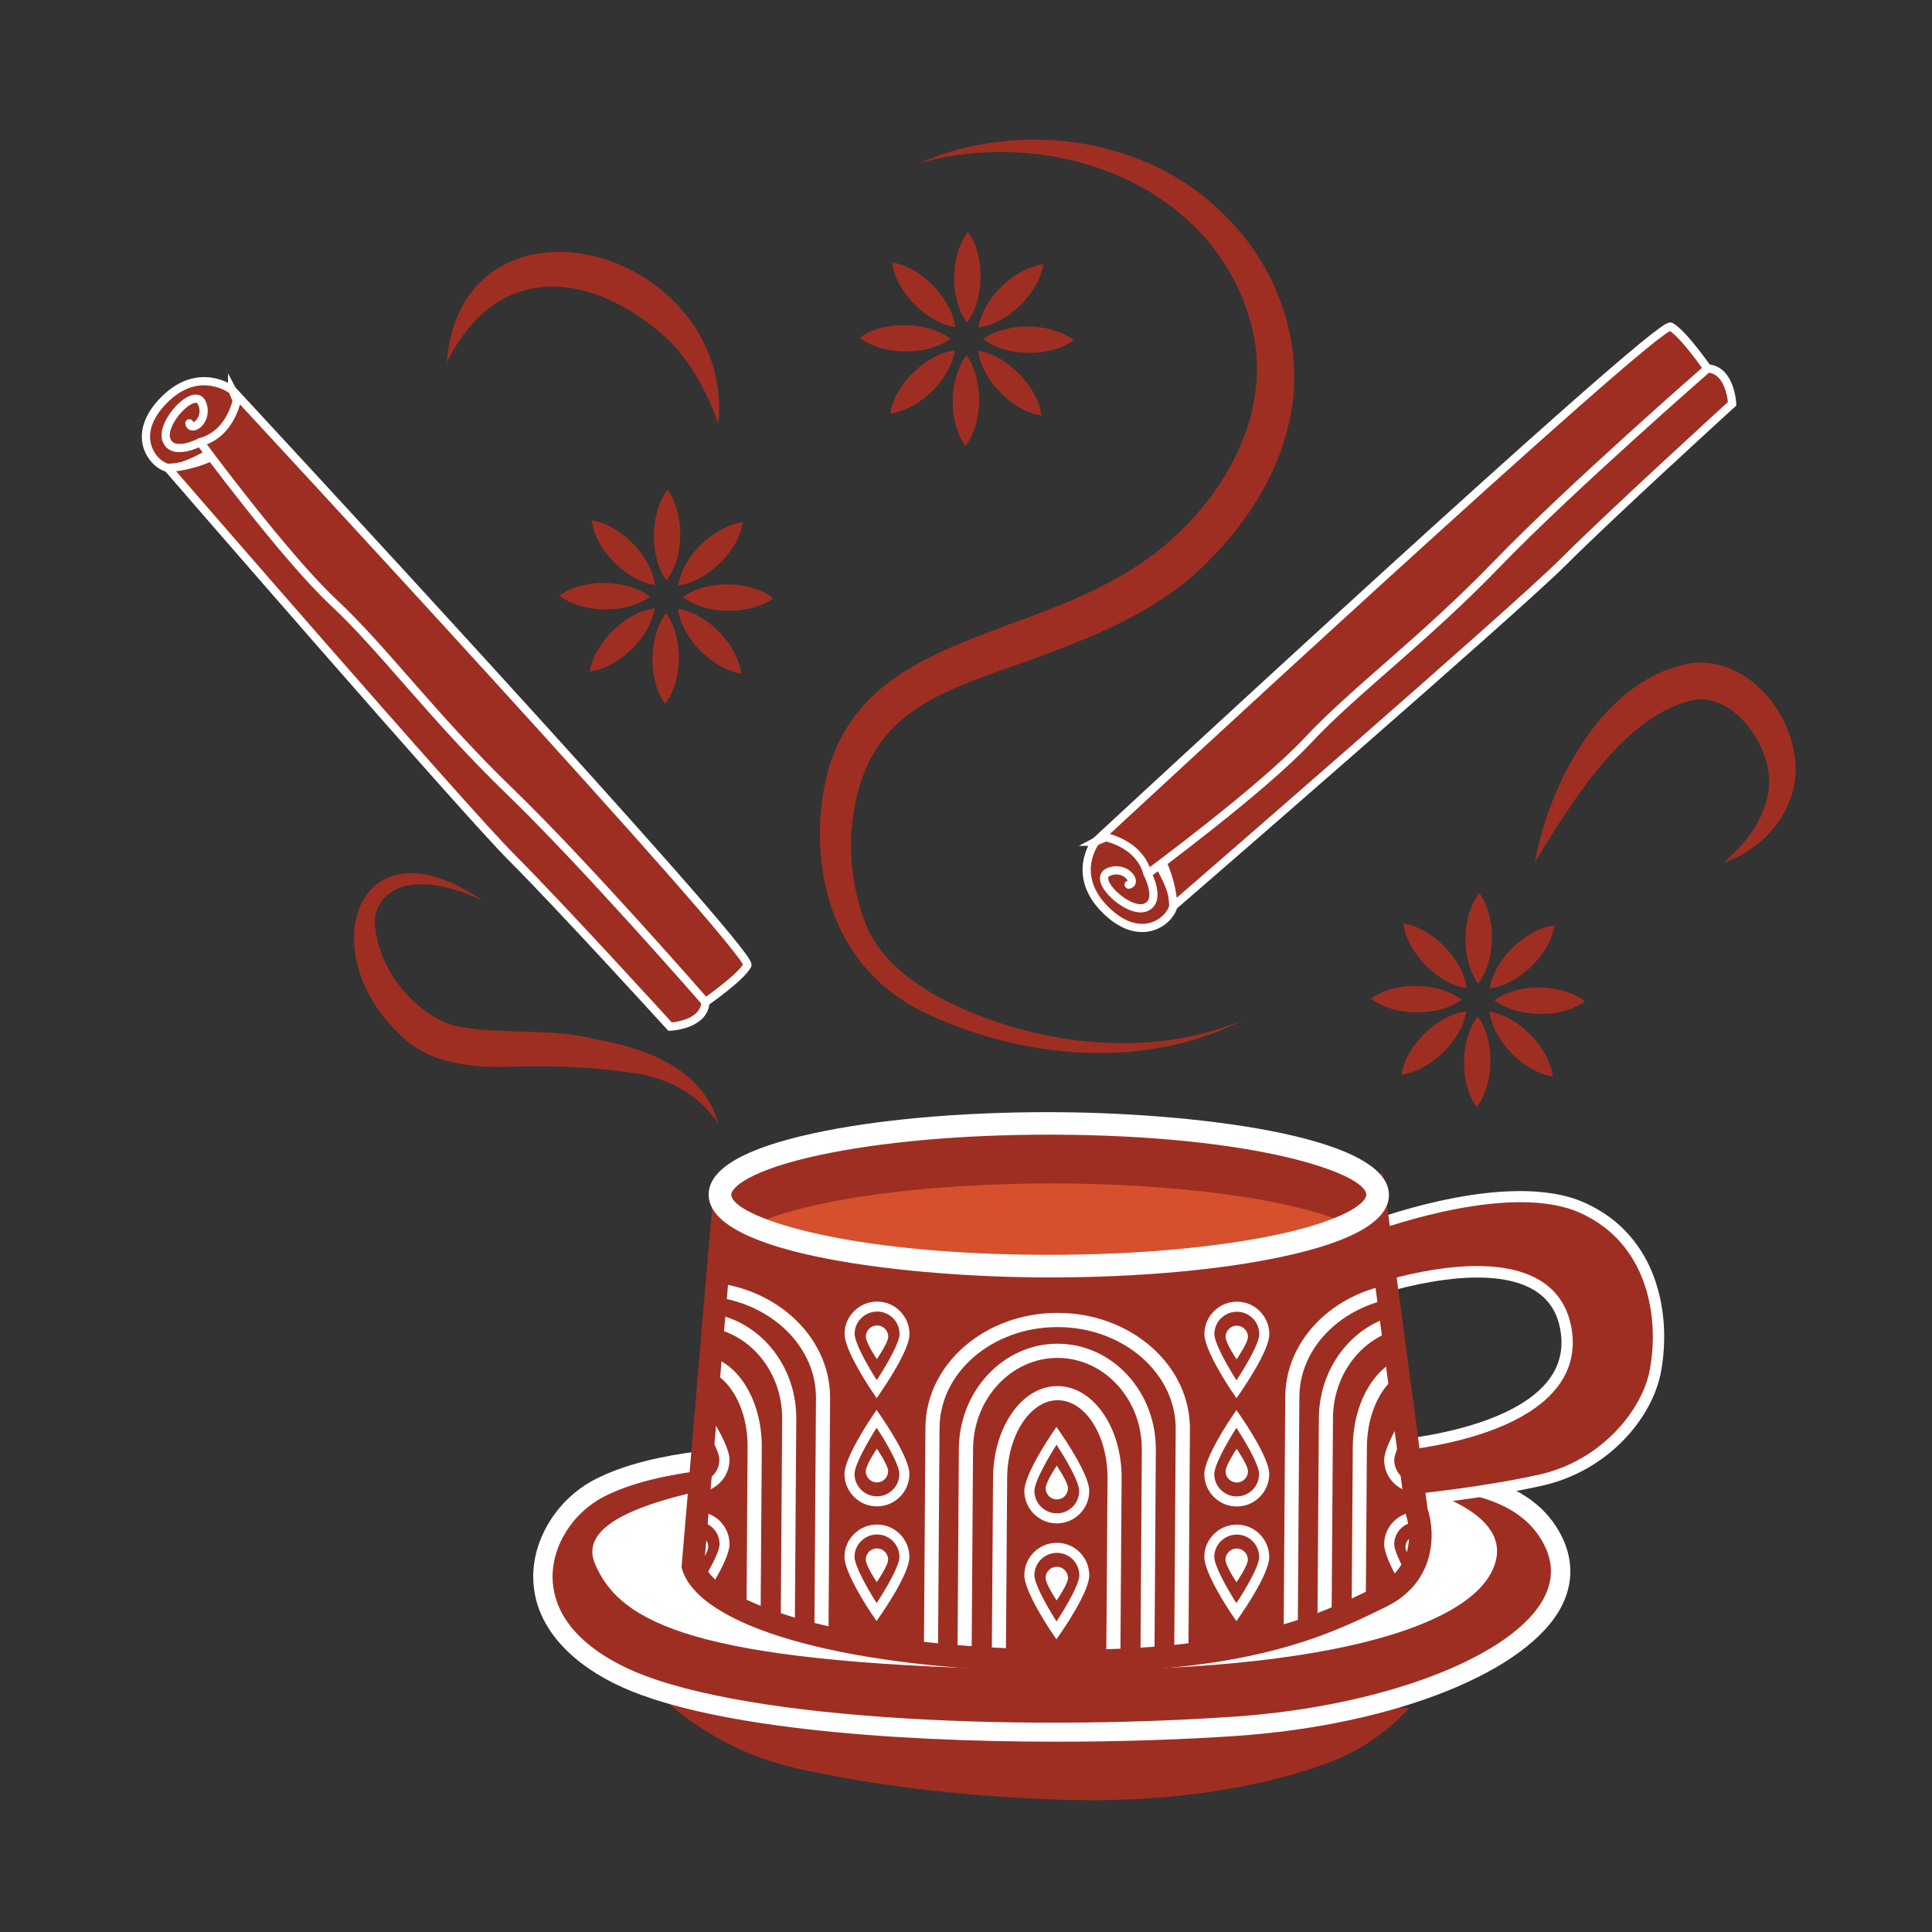 <svg viewBox="0 0 200 200" xmlns:xlink="http://www.w3.org/1999/xlink" xmlns="http://www.w3.org/2000/svg" data-name="Layer 1" id="Layer_1">
  <rect x="0" y="0" width="200" height="200" fill="#333333" stroke="none"/>
  <defs>
    <style>
      .cls-1, .cls-2, .cls-3 {
        fill: none;
      }

      .cls-4 {
        fill: #9f2e22;
      }

      .cls-5 {
        clip-path: url(#clippath-1);
      }

      .cls-2, .cls-3 {
        stroke: #fff;
        stroke-miterlimit: 10;
        stroke-width: .85px;
      }

      .cls-6 {
        fill: #fff;
      }

      .cls-7 {
        fill: #d6502e;
      }

      .cls-3 {
        stroke-linecap: round;
      }

      .cls-8 {
        clip-path: url(#clippath);
      }
    </style>
    <clipPath id="clippath">
      <path d="M71.72,162.11c1.45,4.77,13.86,9.21,35.44,9.78,21.58.58,29.97-3.74,35.78-6.58,5.81-2.84,3.69-8.86,3.69-8.86l-4.35-32.6s-5.15,5.56-31.31,6.46c-26.17.9-36-6.49-36-6.49l-3.26,38.28Z" class="cls-1"></path>
    </clipPath>
    <clipPath id="clippath-1">
      <path d="M74.53,123.67c0,4.08,15.24,7.39,34.04,7.4,18.8,0,34.04-3.3,34.05-7.38,0-4.08-15.24-7.39-34.04-7.4-18.8,0-34.04,3.3-34.05,7.38" class="cls-1"></path>
    </clipPath>
  </defs>
  <g>
    <path d="M159.41,102.23c-1.9-.02-3.6.49-4.71,1.31,1.09.84,2.78,1.4,4.68,1.42,1.9.02,3.6-.49,4.7-1.31-1.09-.85-2.77-1.4-4.67-1.42" class="cls-4"></path>
    <path d="M156.62,98.07c-1.36,1.32-2.19,2.89-2.4,4.26,1.37-.18,2.95-.98,4.31-2.3,1.36-1.33,2.2-2.89,2.4-4.25-1.37.17-2.95.97-4.31,2.3" class="cls-4"></path>
    <path d="M151.71,97.11c-.02,1.9.49,3.6,1.31,4.71.85-1.09,1.4-2.78,1.42-4.68.02-1.9-.49-3.6-1.31-4.7-.85,1.09-1.4,2.77-1.42,4.67" class="cls-4"></path>
    <path d="M147.56,99.9c1.33,1.36,2.89,2.2,4.26,2.4-.17-1.37-.97-2.95-2.3-4.31-1.32-1.36-2.89-2.2-4.25-2.4.17,1.37.97,2.96,2.3,4.31" class="cls-4"></path>
    <path d="M146.6,104.8c1.9.02,3.6-.49,4.71-1.31-1.09-.85-2.78-1.4-4.68-1.42-1.9-.02-3.6.49-4.71,1.31,1.09.85,2.78,1.4,4.68,1.42" class="cls-4"></path>
    <path d="M149.39,108.95c1.36-1.32,2.2-2.89,2.4-4.26-1.37.17-2.95.97-4.31,2.3-1.36,1.32-2.19,2.89-2.4,4.25,1.37-.17,2.96-.97,4.31-2.3" class="cls-4"></path>
    <path d="M154.29,109.92c.02-1.9-.49-3.6-1.31-4.71-.85,1.09-1.4,2.78-1.42,4.67-.02,1.9.49,3.6,1.31,4.71.85-1.09,1.4-2.78,1.42-4.68" class="cls-4"></path>
    <path d="M158.45,107.13c-1.33-1.36-2.89-2.2-4.26-2.4.17,1.37.97,2.95,2.3,4.31,1.33,1.36,2.89,2.19,4.26,2.4-.17-1.37-.97-2.96-2.3-4.31" class="cls-4"></path>
  </g>
  <g>
    <path d="M106.48,33.8c-1.9-.02-3.6.49-4.71,1.31,1.09.84,2.78,1.4,4.68,1.42,1.9.02,3.6-.49,4.7-1.31-1.09-.85-2.77-1.4-4.67-1.42" class="cls-4"></path>
    <path d="M103.69,29.65c-1.36,1.32-2.19,2.89-2.4,4.26,1.37-.18,2.95-.98,4.31-2.3,1.36-1.33,2.2-2.89,2.4-4.25-1.37.17-2.95.97-4.31,2.3" class="cls-4"></path>
    <path d="M98.78,28.68c-.02,1.9.49,3.6,1.31,4.71.85-1.09,1.4-2.78,1.42-4.68.02-1.9-.49-3.6-1.31-4.7-.85,1.09-1.4,2.77-1.42,4.67" class="cls-4"></path>
    <path d="M94.63,31.47c1.33,1.36,2.89,2.2,4.26,2.4-.17-1.37-.97-2.95-2.3-4.31-1.32-1.36-2.89-2.2-4.25-2.4.17,1.37.97,2.96,2.3,4.31" class="cls-4"></path>
    <path d="M93.67,36.38c1.9.02,3.6-.49,4.71-1.31-1.09-.85-2.78-1.4-4.68-1.42-1.9-.02-3.6.49-4.71,1.31,1.09.85,2.78,1.4,4.68,1.42" class="cls-4"></path>
    <path d="M96.45,40.53c1.36-1.32,2.2-2.89,2.4-4.26-1.37.17-2.95.97-4.31,2.3-1.36,1.32-2.19,2.89-2.4,4.25,1.37-.17,2.96-.97,4.31-2.3" class="cls-4"></path>
    <path d="M101.36,41.49c.02-1.9-.49-3.6-1.31-4.71-.85,1.09-1.4,2.78-1.42,4.67-.02,1.9.49,3.6,1.31,4.71.85-1.09,1.4-2.78,1.42-4.68" class="cls-4"></path>
    <path d="M105.51,38.71c-1.33-1.36-2.89-2.2-4.26-2.4.17,1.37.97,2.95,2.3,4.31,1.33,1.36,2.89,2.19,4.26,2.4-.17-1.37-.97-2.96-2.3-4.31" class="cls-4"></path>
  </g>
  <g>
    <path d="M75.39,60.5c-1.9-.02-3.6.49-4.71,1.31,1.09.84,2.78,1.4,4.68,1.42,1.9.02,3.6-.49,4.7-1.31-1.09-.85-2.77-1.4-4.67-1.42" class="cls-4"></path>
    <path d="M72.6,56.35c-1.36,1.32-2.19,2.89-2.4,4.26,1.37-.18,2.95-.98,4.31-2.3,1.36-1.33,2.2-2.89,2.4-4.25-1.37.17-2.95.97-4.31,2.3" class="cls-4"></path>
    <path d="M67.69,55.38c-.02,1.9.49,3.6,1.31,4.71.85-1.09,1.4-2.78,1.42-4.68.02-1.9-.49-3.6-1.31-4.7-.85,1.09-1.4,2.77-1.42,4.67" class="cls-4"></path>
    <path d="M63.54,58.17c1.33,1.36,2.89,2.2,4.26,2.4-.17-1.37-.97-2.95-2.3-4.31-1.32-1.36-2.89-2.2-4.25-2.4.17,1.37.97,2.96,2.3,4.31" class="cls-4"></path>
    <path d="M62.58,63.08c1.9.02,3.6-.49,4.71-1.31-1.09-.85-2.78-1.4-4.68-1.42-1.9-.02-3.6.49-4.71,1.31,1.09.85,2.78,1.4,4.68,1.42" class="cls-4"></path>
    <path d="M65.37,67.23c1.36-1.32,2.2-2.89,2.4-4.26-1.37.17-2.95.97-4.31,2.3-1.36,1.32-2.19,2.89-2.4,4.25,1.37-.17,2.96-.97,4.31-2.3" class="cls-4"></path>
    <path d="M70.27,68.19c.02-1.9-.49-3.6-1.31-4.71-.85,1.09-1.4,2.78-1.42,4.67-.02,1.9.49,3.6,1.31,4.71.85-1.09,1.4-2.78,1.42-4.68" class="cls-4"></path>
    <path d="M74.43,65.41c-.17-.18-.35-.35-.54-.51-1.2-1.06-2.54-1.71-3.72-1.89.17,1.37.97,2.95,2.3,4.31,1.33,1.36,2.89,2.19,4.26,2.4-.17-1.37-.97-2.96-2.3-4.31" class="cls-4"></path>
  </g>
  <path d="M145.89,176.81h0c-2.33,2.55-5.24,4.51-8.48,5.7-5.41,1.99-14.75,4.28-28.34,3.77-12.01-.45-20.95-1.94-26.79-3.27-4.94-1.13-9.51-3.51-13.3-6.87l76.91.67Z" class="cls-4"></path>
  <path d="M129.72,155.51s23.93-6.99,30.47,2.99c6.54,9.98-11.52,18.79-32.4,20.21-20.88,1.42-51.8.63-63.76-5.33-11.96-5.96-8.23-16.07-2.03-19.31,6.21-3.24,16.48-3.23,16.48-3.23l51.23,4.68Z" class="cls-4"></path>
  <path d="M109.35,180.3c-17.22,0-36.65-1.48-45.76-6.03-5.37-2.68-8.36-6.58-8.39-10.98-.04-4.05,2.52-8.12,6.35-10.12,6.34-3.31,16.47-3.35,16.94-3.35h0l51.14,4.67c2.45-.69,24.77-6.66,31.41,3.46,1.77,2.7,2,5.54.67,8.22-3.41,6.85-17.32,12.42-33.84,13.54-5.32.36-11.75.59-18.52.59M78.39,151.83s-10.01.04-15.92,3.13c-3.18,1.66-5.3,5.01-5.27,8.32.02,2.55,1.31,6.22,7.28,9.2,11.04,5.51,40.17,6.8,63.25,5.23,15.59-1.06,29.12-6.29,32.17-12.43,1.02-2.06.85-4.1-.55-6.22-6.06-9.25-29.11-2.64-29.35-2.58l-.18.05-51.43-4.7Z" class="cls-6"></path>
  <path d="M137.87,152.05s18.43,2.13,17.03,9.28c-1.4,7.15-18.72,12.26-50.23,11.48-32.23-.8-40.52-4.63-43.11-11.01-2.58-6.37,16.17-8.28,20.59-9.28,4.42-1,55.73-.47,55.73-.47" class="cls-6"></path>
  <path d="M140.89,127.34s14.99-5.9,22.95-2.3c7.96,3.6,8.39,12.25,7.53,16.87-.86,4.62-5.4,9.85-11.82,11.3-6.42,1.45-14.81,2.22-14.81,2.22l-.85-5.74s19.95-1.28,18.24-11.98c-1.71-10.7-20.55-3.95-20.55-3.95l-.68-6.42Z" class="cls-4"></path>
  <path d="M144.24,156.06l-1.03-6.91.63-.04c.12,0,12.15-.84,16.37-6.12,1.2-1.5,1.65-3.24,1.34-5.18-.31-1.96-1.23-3.36-2.8-4.29-5.5-3.25-16.86.76-16.98.8l-.7.25-.81-7.6.42-.16c.62-.24,15.31-5.95,23.4-2.29,7.57,3.42,8.97,11.57,7.86,17.51-.86,4.66-5.35,10.2-12.27,11.76-6.39,1.45-14.81,2.23-14.89,2.23l-.55.05ZM144.55,150.22l.68,4.57c1.97-.2,8.82-.94,14.19-2.16,6.35-1.44,10.6-6.66,11.37-10.84,1.02-5.52-.25-13.09-7.2-16.23-6.92-3.13-19.63,1.26-22.08,2.16l.56,5.25c2.66-.86,12.06-3.55,17.27-.47,1.86,1.1,2.99,2.82,3.36,5.11.37,2.28-.17,4.33-1.58,6.1-4.01,5.02-13.94,6.26-16.57,6.51" class="cls-6"></path>
  <path d="M142.29,123.85l4.35,32.6s2.12,6.02-3.69,8.86c-5.82,2.84-14.2,7.15-35.78,6.58-21.58-.58-33.99-5.01-35.44-9.78l3.26-38.28s9.84,7.39,36,6.49c26.16-.9,31.31-6.46,31.31-6.46" class="cls-4"></path>
  <g>
    <path d="M113.4,87.14s-2.61,3.4,1.02,7.03c3.64,3.62,6.67,1.21,7.04-.36.38-1.57-2.42-6.36-3.95-7.2-1.53-.84-4.12.53-4.12.53" class="cls-4"></path>
    <path d="M113.4,87.14s-2.61,3.4,1.02,7.03c3.64,3.62,6.67,1.21,7.04-.36.38-1.57-2.42-6.36-3.95-7.2-1.53-.84-4.12.53-4.12.53Z" class="cls-2"></path>
    <path d="M119.81,88.25s1.48,2.39,1.66,5.55c0,0,35.27-30.54,40.33-35.6,5.06-5.06,17.51-16.4,17.51-16.4,0,0-.15-3.52-2.54-3.66-2.39-.14-56.96,50.11-56.96,50.11" class="cls-4"></path>
    <path d="M119.81,88.25s1.48,2.39,1.66,5.55c0,0,35.27-30.54,40.33-35.6,5.06-5.06,17.51-16.4,17.51-16.4,0,0-.15-3.52-2.54-3.66-2.39-.14-56.96,50.11-56.96,50.11Z" class="cls-2"></path>
    <path d="M118.8,90.46s11.82-8.71,16.6-13.83c4.78-5.12,11.95-10.36,19.54-18.22,7.59-7.86,21.82-20.26,21.82-20.26,0,0-2.53-3.65-3.82-4.34-1.29-.69-58.93,52.76-58.93,52.76,0,0,3.9.52,4.79,3.9" class="cls-4"></path>
    <path d="M118.8,90.46s11.82-8.71,16.6-13.83c4.78-5.12,11.95-10.36,19.54-18.22,7.59-7.86,21.82-20.26,21.82-20.26,0,0-2.53-3.65-3.82-4.34-1.29-.69-58.93,52.76-58.93,52.76,0,0,3.9.52,4.79,3.9Z" class="cls-2"></path>
    <path d="M118.8,90.46s1.52,2.88-.27,3.5c-1.78.61-5.51-2.92-3.8-3.68,1.71-.76,3.09,1.07,2.11,1.3" class="cls-4"></path>
    <path d="M118.8,90.46s1.52,2.88-.27,3.5c-1.78.61-5.51-2.92-3.8-3.68,1.71-.76,3.09,1.07,2.11,1.3" class="cls-3"></path>
  </g>
  <g>
    <path d="M24.03,40.37s-3.4-2.61-7.03,1.02c-3.62,3.64-1.21,6.67.36,7.04,1.57.38,6.36-2.42,7.2-3.95.84-1.53-.53-4.12-.53-4.12" class="cls-4"></path>
    <path d="M24.03,40.37s-3.4-2.61-7.03,1.02c-3.62,3.64-1.21,6.67.36,7.04,1.57.38,6.36-2.42,7.2-3.95.84-1.53-.53-4.12-.53-4.12Z" class="cls-2"></path>
    <path d="M22.92,46.78s-2.39,1.48-5.55,1.66c0,0,30.54,35.27,35.6,40.33,5.06,5.06,16.4,17.51,16.4,17.51,0,0,3.52-.15,3.66-2.54.14-2.39-50.11-56.96-50.11-56.96" class="cls-4"></path>
    <path d="M22.92,46.78s-2.39,1.48-5.55,1.66c0,0,30.54,35.27,35.6,40.33,5.06,5.06,16.4,17.51,16.4,17.51,0,0,3.52-.15,3.66-2.54.14-2.39-50.11-56.96-50.11-56.96Z" class="cls-2"></path>
    <path d="M20.72,45.78s8.71,11.82,13.83,16.6c5.12,4.78,10.36,11.95,18.22,19.54,7.86,7.59,20.26,21.82,20.26,21.82,0,0,3.65-2.53,4.34-3.82.69-1.29-52.76-58.93-52.76-58.93,0,0-.52,3.9-3.9,4.79" class="cls-4"></path>
    <path d="M20.72,45.78s8.71,11.82,13.83,16.6c5.12,4.78,10.36,11.95,18.22,19.54,7.86,7.59,20.26,21.82,20.26,21.82,0,0,3.65-2.53,4.34-3.82.69-1.29-52.76-58.93-52.76-58.93,0,0-.52,3.9-3.9,4.79Z" class="cls-2"></path>
    <path d="M20.72,45.78s-2.88,1.52-3.5-.27c-.61-1.78,2.92-5.51,3.68-3.8.76,1.71-1.07,3.09-1.3,2.11" class="cls-4"></path>
    <path d="M20.72,45.78s-2.88,1.52-3.5-.27c-.61-1.78,2.92-5.51,3.68-3.8.76,1.71-1.07,3.09-1.3,2.11" class="cls-3"></path>
  </g>
  <path d="M128.63,105.61c-9.94,5.12-22.36,4.06-32.36-.52-7.7-3.47-11.38-10.47-11.4-18.88.28-20.38,19.23-18.94,32.36-27.32,8.38-5.23,15.08-15.5,12.22-25.58-4.03-14.35-20.55-20.28-34.27-16.42,10.18-4.48,23.56-2.84,31.64,5.44,5.64,5.5,8.54,14.03,6.53,21.8-1.43,5.86-4.88,10.77-9.16,14.84-4.23,3.95-9.73,6.42-14.97,8.39-10.97,4.26-20.02,5.24-21.1,18.93-.17,3.38.43,6.93,1.77,10.03,1.43,2.94,4.27,5.23,7.34,6.93,9.34,4.89,21.48,6.53,31.4,2.36h0Z" class="cls-4"></path>
  <path d="M178.41,89.3c3.11-2.59,5.58-6.44,4.45-10.42-.86-3.15-3.69-6.71-7.21-6.48-7.4,1.33-12.96,10.68-16.76,16.84,1.5-8.21,7.18-19.27,16.44-20.62,5.4-.47,9.85,4.7,10.46,9.74.74,4.96-2.94,9.5-7.38,10.94h0Z" class="cls-4"></path>
  <path d="M46.25,37.5c1.15-14.7,18.23-14.28,25.43-4.03,2.15,3.12,3.08,6.89,2.68,10.41-1.17-3.33-2.8-6.27-4.99-8.53-7.68-7.24-17.79-8.63-23.11,2.16h0Z" class="cls-4"></path>
  <path d="M49.96,93.22c-2.33-1.05-4.87-1.92-7.27-1.63-2.3.2-4.2,2.04-3.85,4.37.42,4.39,3.88,8.74,7.9,10.14,4.36,1.12,10.25.21,14.97,1.5,5.14.9,11.08,3.04,12.64,8.69-2.17-3.18-5.56-4.91-9.33-5.28-3.72-.55-7.46-.67-11.24-.61-4.09.19-8.93,0-12.12-3.06-9.47-8.48-4.86-23.1,8.29-14.13h0Z" class="cls-4"></path>
  <g class="cls-8">
    <g>
      <path d="M127.57,144.11c-.3-.44-2.9-4.34-2.89-6.02,0-.9.36-1.74,1-2.37.64-.63,1.48-.97,2.37-.97h.01c.9,0,1.74.36,2.37,1,.63.64.97,1.48.97,2.38-.01,1.68-2.67,5.55-2.97,5.99l-.43.62-.42-.63ZM126.4,136.46c-.44.44-.69,1.02-.69,1.64,0,.9,1.27,3.19,2.29,4.79,1.05-1.59,2.35-3.87,2.36-4.76,0-.62-.23-1.21-.67-1.65-.44-.44-1.02-.69-1.64-.69h0c-.62,0-1.2.24-1.64.67" class="cls-6"></path>
      <path d="M129.19,138.4c0-.64-.51-1.16-1.15-1.17-.64,0-1.16.51-1.17,1.15,0,.64,1.14,2.34,1.14,2.34,0,0,1.17-1.69,1.18-2.33" class="cls-6"></path>
      <path d="M127.56,167.19c-.3-.44-2.9-4.34-2.89-6.02,0-.9.36-1.74,1-2.37.64-.63,1.48-.97,2.37-.97h.01c.9,0,1.74.36,2.37,1,.63.64.97,1.48.97,2.38-.01,1.68-2.67,5.55-2.97,5.99l-.43.62-.42-.63ZM126.39,159.53c-.44.44-.69,1.02-.69,1.64,0,.9,1.27,3.19,2.29,4.79,1.05-1.59,2.35-3.87,2.36-4.76,0-.62-.23-1.21-.67-1.65-.44-.44-1.02-.69-1.64-.69h0c-.62,0-1.2.24-1.64.67" class="cls-6"></path>
      <path d="M129.18,161.47c0-.64-.51-1.16-1.15-1.17-.64,0-1.16.51-1.17,1.15,0,.64,1.14,2.34,1.14,2.34,0,0,1.17-1.69,1.18-2.33" class="cls-6"></path>
      <path d="M127.99,145.96l.43.62c.3.44,2.96,4.31,2.97,5.99,0,.9-.34,1.74-.97,2.38-.63.64-1.47.99-2.37,1h-.01c-.89,0-1.73-.34-2.37-.97-.64-.63-.99-1.47-1-2.37-.01-1.68,2.6-5.58,2.9-6.02l.42-.62ZM128.03,154.91h0c.62,0,1.2-.25,1.64-.69.44-.44.67-1.03.67-1.65,0-.9-1.31-3.17-2.35-4.76-1.02,1.6-2.3,3.9-2.29,4.79,0,.62.25,1.2.69,1.64.44.43,1.02.67,1.64.67" class="cls-6"></path>
      <path d="M129.19,152.3c0,.64-.51,1.16-1.15,1.17-.64,0-1.16-.51-1.17-1.15,0-.64,1.15-2.34,1.15-2.34,0,0,1.17,1.69,1.17,2.33" class="cls-6"></path>
      <path d="M123.01,171.69h-1.46s.16-23.72.16-23.72c.02-2.79-1.22-5.42-3.49-7.42-2.3-2.02-5.38-3.15-8.66-3.17h-.1c-6.7,0-12.16,4.66-12.2,10.42l-.16,23.71h-1.46s.16-23.72.16-23.72c.04-6.57,6.16-11.88,13.66-11.88.04,0,.07,0,.11,0,3.64.02,7.05,1.28,9.62,3.53,2.59,2.28,4.01,5.31,3.99,8.52l-.16,23.71Z" class="cls-6"></path>
      <path d="M119.52,171.67h-1.46s.14-21.56.14-21.56c.02-2.54-.88-4.94-2.53-6.74-1.64-1.79-3.82-2.78-6.14-2.8h-.06c-4.79,0-8.71,4.22-8.74,9.42l-.15,21.55h-1.46s.14-21.56.14-21.56c.04-6.01,4.61-10.88,10.21-10.88h.06c2.74.02,5.29,1.18,7.21,3.27,1.9,2.08,2.93,4.83,2.91,7.74l-.14,21.55Z" class="cls-6"></path>
      <path d="M115.98,171.64h-1.46s.13-18.58.13-18.58c.03-4.45-2.28-8.09-5.14-8.11h-.02c-1.32,0-2.59.79-3.58,2.23-1.05,1.54-1.63,3.6-1.65,5.81l-.13,18.57h-1.46s.13-18.58.13-18.58c.02-2.5.69-4.85,1.9-6.62,1.27-1.86,2.96-2.89,4.82-2.87,3.67.03,6.63,4.32,6.59,9.58l-.13,18.57Z" class="cls-6"></path>
      <path d="M109.36,147.71l.43.62c.3.44,2.96,4.31,2.97,5.99,0,.9-.34,1.74-.97,2.38-.63.64-1.47.99-2.37,1h-.01c-.89,0-1.73-.34-2.37-.97-.64-.63-.99-1.47-1-2.37-.01-1.68,2.6-5.58,2.9-6.02l.42-.62ZM109.41,156.66h0c.62,0,1.2-.25,1.64-.69.44-.44.67-1.03.67-1.65,0-.9-1.31-3.17-2.35-4.76-1.02,1.6-2.3,3.9-2.29,4.79,0,.62.25,1.2.69,1.64.44.43,1.02.67,1.64.67" class="cls-6"></path>
      <path d="M110.56,154.05c0,.64-.51,1.16-1.15,1.17-.64,0-1.16-.51-1.17-1.15,0-.64,1.15-2.34,1.15-2.34,0,0,1.17,1.69,1.17,2.33" class="cls-6"></path>
      <path d="M108.93,169.07c-.3-.44-2.9-4.34-2.89-6.02,0-.9.36-1.74,1-2.37.64-.63,1.48-.97,2.37-.97h.01c.9,0,1.74.36,2.37,1,.63.64.97,1.48.97,2.38-.01,1.68-2.67,5.55-2.97,5.99l-.43.62-.42-.63ZM107.77,161.42c-.44.44-.69,1.02-.69,1.64,0,.9,1.27,3.19,2.29,4.79,1.05-1.59,2.35-3.87,2.36-4.76,0-.62-.23-1.21-.67-1.65-.44-.44-1.02-.69-1.64-.69h0c-.62,0-1.2.24-1.64.67" class="cls-6"></path>
      <path d="M110.56,163.36c0-.64-.51-1.16-1.15-1.17-.64,0-1.16.51-1.17,1.15,0,.64,1.14,2.34,1.14,2.34,0,0,1.17-1.69,1.18-2.33" class="cls-6"></path>
      <path d="M160.26,168.49h-1.46s.16-23.72.16-23.72c.02-2.79-1.22-5.42-3.49-7.42-2.3-2.02-5.38-3.15-8.66-3.17h-.1c-6.7,0-12.16,4.66-12.2,10.42l-.16,23.71h-1.46s.16-23.72.16-23.72c.04-6.57,6.16-11.88,13.66-11.88.04,0,.07,0,.11,0,3.64.02,7.05,1.28,9.62,3.53,2.59,2.28,4.01,5.31,3.99,8.52l-.16,23.71Z" class="cls-6"></path>
      <path d="M156.77,168.46h-1.46s.15-21.56.15-21.56c.03-5.23-3.86-9.51-8.67-9.54h-.06c-4.79,0-8.71,4.21-8.74,9.42l-.15,21.55h-1.46s.15-21.56.15-21.56c.04-6.01,4.61-10.88,10.21-10.88.02,0,.04,0,.06,0,5.62.04,10.16,4.98,10.12,11.01l-.15,21.55Z" class="cls-6"></path>
      <path d="M153.22,168.44h-1.46s.13-18.58.13-18.58c.02-2.21-.54-4.28-1.57-5.83-.97-1.46-2.24-2.27-3.57-2.28h-.02c-1.32,0-2.59.79-3.58,2.23-1.05,1.54-1.63,3.6-1.65,5.81l-.13,18.58h-1.46s.13-18.59.13-18.59c.02-2.49.69-4.85,1.9-6.62,1.26-1.85,2.96-2.87,4.78-2.87h.03c1.83.01,3.53,1.05,4.78,2.93,1.19,1.79,1.83,4.15,1.82,6.65l-.13,18.57Z" class="cls-6"></path>
      <path d="M146.61,144.51l.43.62c.3.44,2.96,4.31,2.97,5.99,0,.9-.34,1.74-.97,2.38-.63.64-1.47.99-2.37,1h-.01c-.89,0-1.73-.34-2.37-.97-.64-.63-.99-1.47-1-2.37-.01-1.68,2.6-5.58,2.9-6.02l.42-.62ZM146.66,153.46h0c.62,0,1.2-.25,1.64-.69.44-.44.67-1.03.67-1.65,0-.9-1.31-3.17-2.35-4.76-1.02,1.6-2.3,3.9-2.29,4.79,0,.62.25,1.2.69,1.64.44.43,1.02.67,1.64.67" class="cls-6"></path>
      <path d="M147.81,150.85c0,.64-.51,1.16-1.15,1.17-.64,0-1.16-.51-1.17-1.15,0-.64,1.15-2.34,1.15-2.34,0,0,1.17,1.69,1.17,2.33" class="cls-6"></path>
      <path d="M146.18,165.87c-.3-.44-2.9-4.34-2.89-6.02,0-.9.36-1.74,1-2.37.64-.63,1.48-.97,2.37-.97h.01c.9,0,1.74.36,2.37,1,.63.64.97,1.48.97,2.38-.01,1.68-2.67,5.55-2.97,5.99l-.43.62-.42-.63ZM145.02,158.22c-.44.44-.69,1.02-.69,1.64,0,.9,1.27,3.19,2.29,4.79,1.05-1.59,2.35-3.87,2.36-4.76,0-.62-.23-1.21-.67-1.65-.44-.44-1.02-.69-1.64-.69h0c-.62,0-1.2.24-1.64.67" class="cls-6"></path>
      <path d="M147.81,160.16c0-.64-.51-1.16-1.15-1.17-.64,0-1.16.51-1.17,1.15,0,.64,1.14,2.34,1.14,2.34,0,0,1.17-1.69,1.18-2.33" class="cls-6"></path>
      <path d="M90.32,144.1c-.3-.44-2.9-4.34-2.89-6.02,0-.9.36-1.74,1-2.37.64-.63,1.48-.97,2.37-.97h.01c.9,0,1.74.36,2.37,1,.63.64.97,1.48.97,2.38-.01,1.68-2.67,5.55-2.97,5.99l-.43.62-.42-.63ZM89.16,136.44c-.44.44-.69,1.02-.69,1.64,0,.9,1.27,3.19,2.29,4.79,1.05-1.59,2.35-3.87,2.36-4.76,0-.62-.23-1.21-.67-1.65-.44-.44-1.02-.69-1.64-.69h0c-.62,0-1.2.24-1.64.67" class="cls-6"></path>
      <path d="M91.95,138.38c0-.64-.51-1.16-1.15-1.17-.64,0-1.16.51-1.17,1.15,0,.64,1.14,2.34,1.14,2.34,0,0,1.17-1.69,1.18-2.33" class="cls-6"></path>
      <path d="M90.31,167.18c-.3-.44-2.9-4.34-2.89-6.02,0-.9.36-1.74,1-2.37.64-.63,1.48-.97,2.37-.97h.01c.9,0,1.74.36,2.37,1,.63.64.97,1.48.97,2.38-.01,1.68-2.67,5.55-2.97,5.99l-.43.62-.42-.63ZM89.15,159.52c-.44.44-.69,1.02-.69,1.64,0,.9,1.27,3.19,2.29,4.79,1.05-1.59,2.35-3.87,2.36-4.76,0-.62-.23-1.21-.67-1.65-.44-.44-1.02-.69-1.64-.69h0c-.62,0-1.2.24-1.64.67" class="cls-6"></path>
      <path d="M91.94,161.46c0-.64-.51-1.16-1.15-1.17-.64,0-1.16.51-1.17,1.15,0,.64,1.14,2.34,1.14,2.34,0,0,1.17-1.69,1.18-2.33" class="cls-6"></path>
      <path d="M90.74,145.95l.43.62c.3.44,2.96,4.31,2.97,5.99,0,.9-.34,1.74-.97,2.38-.63.64-1.47.99-2.37,1h-.01c-.89,0-1.73-.34-2.37-.97-.64-.63-.99-1.47-1-2.37-.01-1.68,2.6-5.58,2.9-6.02l.42-.62ZM90.79,154.9h0c.62,0,1.2-.25,1.64-.69.44-.44.67-1.03.67-1.65,0-.9-1.31-3.17-2.35-4.76-1.02,1.6-2.3,3.9-2.29,4.79,0,.62.25,1.2.69,1.64.44.43,1.02.67,1.64.67" class="cls-6"></path>
      <path d="M91.94,152.29c0,.64-.51,1.16-1.15,1.17-.64,0-1.16-.51-1.17-1.15,0-.64,1.15-2.34,1.15-2.34,0,0,1.17,1.69,1.17,2.33" class="cls-6"></path>
      <path d="M85.77,168.46h-1.46s.16-23.72.16-23.72c.04-5.79-5.42-10.54-12.16-10.59h-.1c-3.25,0-6.3,1.08-8.61,3.05-2.3,1.96-3.57,4.58-3.59,7.37l-.16,23.71h-1.46s.16-23.72.16-23.72c.02-3.22,1.48-6.22,4.1-8.47,2.57-2.2,5.96-3.4,9.56-3.4.04,0,.07,0,.11,0,7.55.05,13.65,5.46,13.61,12.06l-.16,23.71Z" class="cls-6"></path>
      <path d="M82.28,168.44h-1.46s.15-21.56.15-21.56c.03-5.23-3.86-9.51-8.67-9.54h-.06c-4.79,0-8.71,4.22-8.74,9.42l-.15,21.55h-1.46s.15-21.56.15-21.56c.04-6.01,4.61-10.88,10.21-10.88h.06c5.62.04,10.16,4.98,10.12,11.01l-.15,21.55Z" class="cls-6"></path>
      <path d="M78.73,168.42h-1.46s.12-18.58.12-18.58c.02-2.21-.54-4.28-1.57-5.83-.97-1.46-2.24-2.27-3.57-2.28h-.02c-2.85,0-5.19,3.6-5.22,8.04l-.13,18.57h-1.46s.12-18.58.12-18.58c.04-5.24,3.03-9.49,6.69-9.49h.03c1.83.01,3.53,1.05,4.78,2.93,1.19,1.79,1.83,4.15,1.82,6.64l-.13,18.57Z" class="cls-6"></path>
      <path d="M72.12,144.48l.43.62c.3.44,2.96,4.31,2.97,5.99,0,.9-.34,1.74-.97,2.38-.63.64-1.47.99-2.37,1h-.01c-.89,0-1.73-.34-2.37-.97-.64-.63-.99-1.47-1-2.37-.01-1.68,2.6-5.58,2.9-6.02l.42-.62ZM72.16,153.43h0c.62,0,1.2-.25,1.64-.69.44-.44.67-1.03.67-1.65,0-.9-1.31-3.17-2.35-4.76-1.02,1.6-2.3,3.9-2.29,4.79,0,.62.25,1.2.69,1.64.44.43,1.02.67,1.64.67" class="cls-6"></path>
      <path d="M73.32,150.82c0,.64-.51,1.16-1.15,1.17-.64,0-1.16-.51-1.17-1.15,0-.64,1.15-2.34,1.15-2.34,0,0,1.17,1.69,1.17,2.33" class="cls-6"></path>
      <path d="M71.69,165.85c-.3-.44-2.9-4.34-2.89-6.02,0-.9.36-1.74,1-2.37.64-.63,1.48-.97,2.37-.97h.01c.9,0,1.74.36,2.37,1,.63.64.97,1.48.97,2.38-.01,1.68-2.67,5.55-2.97,5.99l-.43.62-.42-.63ZM70.53,158.19c-.44.44-.69,1.02-.69,1.64,0,.9,1.27,3.19,2.29,4.79,1.05-1.59,2.35-3.87,2.36-4.76,0-.62-.23-1.21-.67-1.65-.44-.44-1.02-.69-1.64-.69h0c-.62,0-1.2.24-1.64.67" class="cls-6"></path>
      <path d="M73.32,160.13c0-.64-.51-1.16-1.15-1.17-.64,0-1.16.51-1.17,1.15,0,.64,1.14,2.34,1.14,2.34,0,0,1.17-1.69,1.18-2.33" class="cls-6"></path>
    </g>
  </g>
  <path d="M110.94,173.1c-1.23,0-2.49-.02-3.81-.05-20.39-.54-34.73-4.71-36.52-10.6l-.06-.21.02-.22,3.43-40.37,1.67,1.26c.09.07,9.92,7.13,35.27,6.25,25-.86,30.46-6.06,30.51-6.11l1.66-1.67.33,2.31,4.34,32.49c.82,2.47.93,7.6-4.32,10.17l-.33.16c-5.43,2.65-13.47,6.58-32.18,6.58M72.9,161.96c1.55,3.98,13.69,8.22,34.3,8.77,20.91.55,29.33-3.57,34.91-6.3l.33-.16c4.79-2.34,3.18-7.23,3.11-7.44l-.05-.23-4.1-30.73c-3.16,1.79-11.34,4.94-30.37,5.59-20.56.71-31.21-3.62-35.05-5.69l-3.08,36.18Z" class="cls-4"></path>
  <path d="M74.53,123.67c0,4.08,15.24,7.39,34.04,7.4,18.8,0,34.04-3.3,34.05-7.38,0-4.08-15.24-7.39-34.04-7.4-18.8,0-34.04,3.3-34.05,7.38" class="cls-4"></path>
  <g class="cls-5">
    <path d="M74.83,129.89c0,4.08,15.24,7.39,34.04,7.4,18.8,0,34.04-3.3,34.05-7.38,0-4.08-15.24-7.39-34.04-7.4-18.8,0-34.04,3.3-34.05,7.38" class="cls-7"></path>
  </g>
  <path d="M108.62,132.24h-.05c-14.15,0-35.21-2.29-35.21-8.57,0-2.66,3.67-4.8,10.89-6.36,6.5-1.41,15.11-2.18,24.27-2.18h.05c14.15,0,35.21,2.29,35.21,8.57,0,2.65-3.67,4.8-10.89,6.36-6.5,1.41-15.11,2.18-24.27,2.18M74.53,123.67h1.17c0,2.17,11.29,6.22,32.87,6.23h.05c8.99,0,17.43-.76,23.77-2.13,7.16-1.55,9.05-3.35,9.05-4.08,0-2.17-11.29-6.22-32.87-6.23h-.05c-8.99,0-17.43.76-23.77,2.13-7.16,1.55-9.05,3.35-9.05,4.08h-1.17Z" class="cls-6"></path>
</svg>